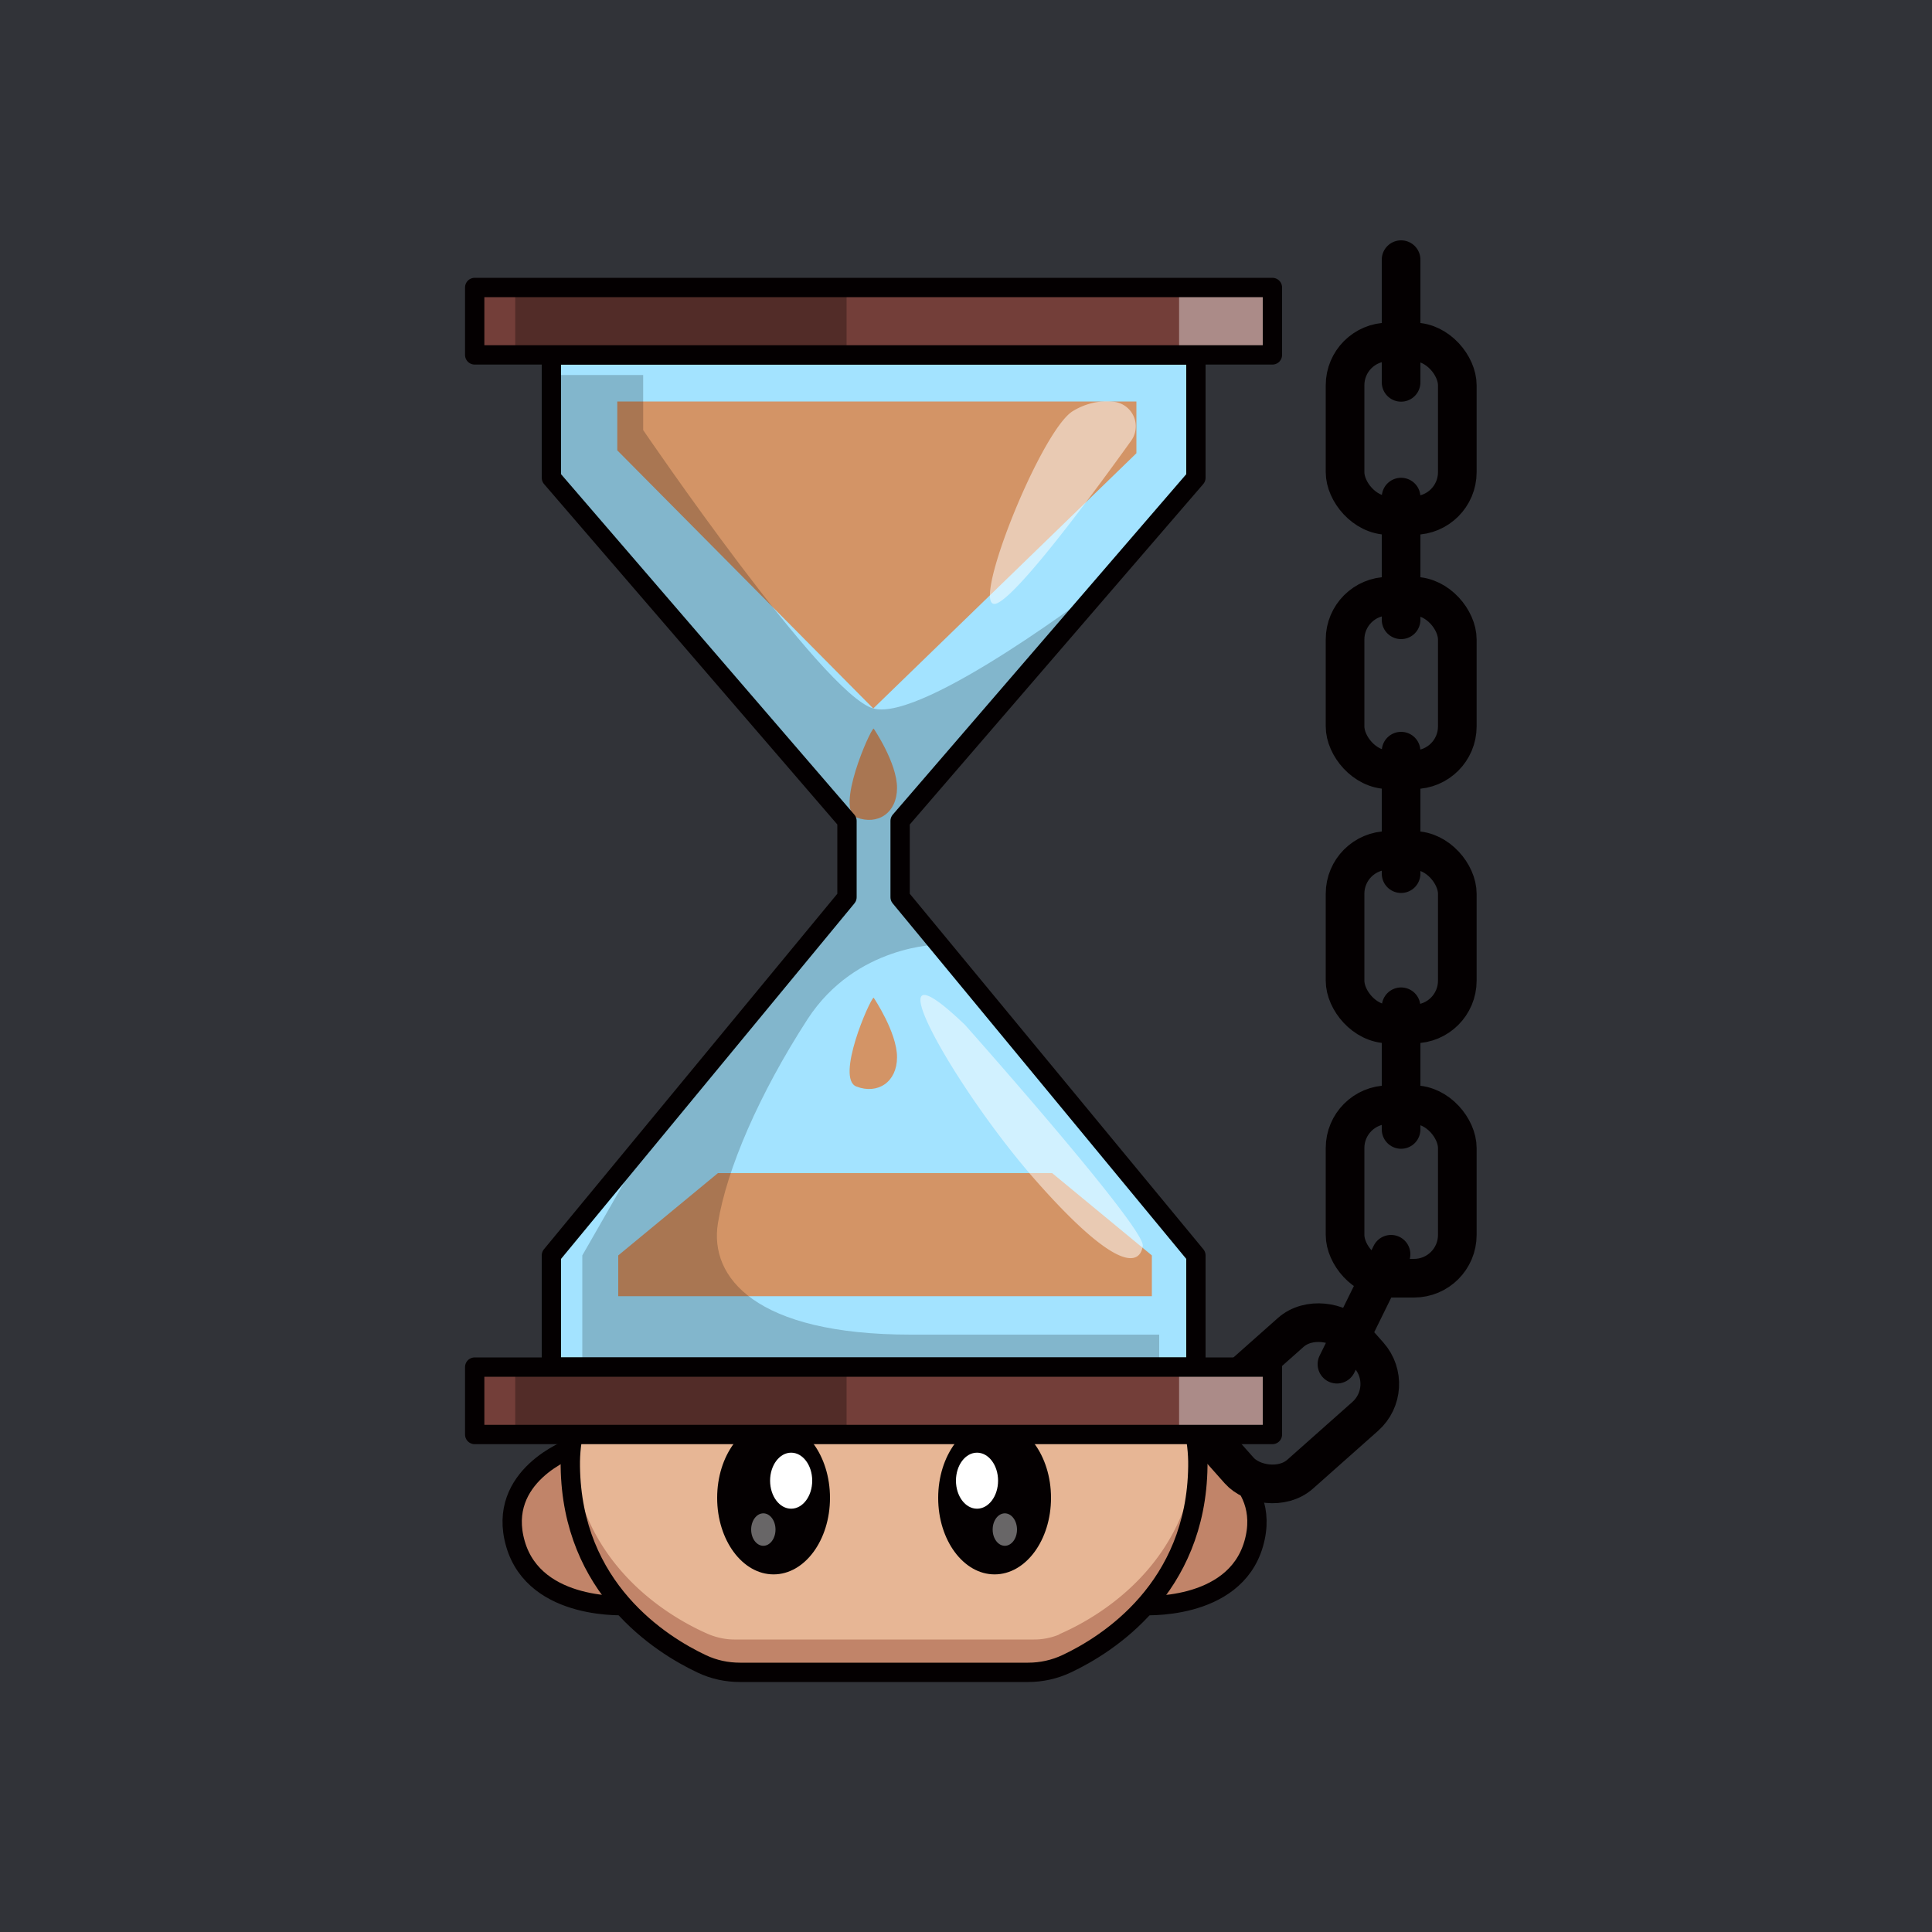 <svg id="a" xmlns="http://www.w3.org/2000/svg" viewBox="0 0 1000 1000"><defs><style>.d{opacity:.4}.d,.j,.k,.l,.o,.p{stroke-width:0}.d,.k{fill:#fff}.d,.p{isolation:isolate}.r,.s{fill:none;stroke:#040001;stroke-linecap:round;stroke-linejoin:round}.j{fill:#c18469}.r{stroke-width:10px}.s{stroke-width:20px}.l{fill:#733e39}.o,.p{fill:#040001}.p{opacity:.3}</style></defs><path id="b" d="M0 0h1000v1000H0V0Z" style="fill:#313338;stroke-width:0"/><g id="c"><path d="M0 0h1000v1000H0V0Z" style="fill:none;stroke-width:0"/><path class="j" d="M325 831s-48 3.4-58.2-31.9 27.2-49.4 27.2-49.4 5.4 45 31 81.3Z"/><path class="r" d="M325 831s-48 3.4-58.2-31.9 28.8-49.4 28.8-49.4 3.8 45 29.4 81.3h0Z"/><path class="j" d="M590.7 831s48 3.4 58.2-31.9-27.2-49.4-27.2-49.4-5.4 45-31 81.3Z"/><path class="r" d="M590.7 831s48 3.4 58.2-31.9-28.8-49.4-28.8-49.4-3.8 45-29.4 81.3h0Z"/><path d="M620 758v-1.6c-1.1-58.6-59.4-77-130.3-77h-64.1c-71 0-129.3 18.4-130.4 77v2.6c.9 67.2 52.7 95.7 71.7 104 4.2 1.7 8.7 2.6 13.3 2.6H535c4.5 0 9-1 13.2-2.7 19-8.2 70.9-36.7 71.7-103.9v-1h.1Z" style="fill:#e7b695;stroke-width:0"/><path class="j" d="M548.3 846a33.6 33.6 0 0 1-13.2 2.6H380c-4.5 0-9-1-13.2-2.7-18.2-7.9-66.6-34.4-71.3-95.8l-.4 6.4v2.5c.9 67.2 52.7 95.7 71.7 104 4.2 1.7 8.7 2.6 13.3 2.6H535c4.5 0 9-.9 13.2-2.7 19-8.2 70.9-36.7 71.7-103.9v-2.5c0-2.2-.2-4.3-.4-6.4-4.6 61.4-53 87.9-71.3 95.8l.1.1Z"/><ellipse class="o" cx="400.4" cy="775.3" rx="29.2" ry="39.6"/><ellipse class="k" cx="409.5" cy="766.4" rx="10.9" ry="14.5"/><ellipse class="d" cx="395.1" cy="791.7" rx="6.3" ry="8.4"/><ellipse class="o" cx="514.8" cy="775.3" rx="29.2" ry="39.6"/><ellipse class="k" cx="505.7" cy="766.4" rx="10.9" ry="14.5"/><ellipse class="d" cx="520.1" cy="791.7" rx="6.3" ry="8.4"/><path class="r" d="M620 758v-.6h0v-1c-1.1-58.6-59.4-77-130.3-77h-64.1c-71 0-129.3 18.4-130.4 77v1h0v1.6h0c.8 63.3 46.8 92.2 68 102.2 6.3 3 13 4.4 19.9 4.4h149c7 0 13.7-1.5 19.9-4.4 21.3-10 67.2-39 68-102.2h0v-1Z"/><rect class="s" x="696.2" y="571.8" width="58.1" height="89.8" rx="22.4" ry="22.4"/><rect x="625.6" y="697.3" width="89.8" height="58.1" rx="22.4" ry="22.4" transform="rotate(-41.6 670.5 726.3)" style="stroke:#040001;stroke-linecap:round;stroke-linejoin:round;fill:none;stroke-width:20px"/><rect class="s" x="696.2" y="440.2" width="58.1" height="89.8" rx="22.4" ry="22.4"/><rect class="s" x="696.2" y="308.6" width="58.1" height="89.8" rx="22.4" ry="22.4"/><rect class="s" x="696.2" y="177" width="58.1" height="89.8" rx="22.4" ry="22.4"/><path class="s" d="M725.2 197.9v-63.5m0 186.4v-63.5m0 194.9v-63.4m0 195.8v-63.5m-33.2 185 28-56.9"/><path d="M619 247.3v-63.6H285.4v63.6l153 177.6v39.5l-153 185.4v57.8H619v-57.8L465.9 464.4v-39.5L619 247.3Z" style="fill:#a3e3ff;stroke-width:0"/><path d="M544.6 607.2h-173L320 649.8v21.1h276.2v-21.1l-51.6-42.6Zm-92.4-90.8c-2 .8-19.9 41.8-8.9 46s21-2.3 21-15.2-12.1-30.8-12.1-30.8Zm0-139.3c-2 .8-19.9 41.8-8.9 46s21-2.3 21-15.3-12.1-30.7-12.1-30.7Zm-.2-10.4L319.5 233.1v-25.3h268.7v26.8L452 366.7Z" style="fill:#d39466;stroke-width:0"/><path d="M285.4 194.1h47.5v28.5S426 359.4 452 366.7s119.6-64.5 119.6-64.5L466 425v39.5l20.1 24.4s-43 0-68.1 38.6c-25.1 38.8-41.8 77.5-46.4 105.6s19.5 57.7 99.8 57.7H600v17H301.4v-58L338 586l100.3-121.6V425l-153-177.6V194l.1.1Z" style="fill:#040001;opacity:.2;isolation:isolate;stroke-width:0"/><path d="M499.5 530.5s93.4 105 92 114.4-12.2 14.9-54.8-33.2-89.4-131.3-37.2-81.2ZM576 207.9a12.8 12.8 0 0 1 9.5 20.2c-18.8 26.2-57 78-69.1 84-16.3 8 21.1-87 38.4-99 6.3-4 13.8-6 21.2-5.2Z" style="opacity:.5;isolation:isolate;fill:#fff;stroke-width:0"/><path class="r" d="M619 247.3v-63.6H285.4v63.6l153 177.6v39.5l-153 185.4v57.8H619v-57.8L465.9 464.4v-39.5L619 247.3Z"/><path class="l" d="M245.7 707.6h412.9v34.9H245.7v-34.9Z"/><path class="p" d="M266.7 707.6h171.5v34.9H266.7v-34.9Z"/><path class="d" d="M610.3 707.6h48.3v34.9h-48.3v-34.9Z"/><path class="r" d="M245.7 707.6h412.9v34.9H245.7v-34.9Z"/><path class="l" d="M245.7 148.8h412.9v34.9H245.7v-34.9Z"/><path class="p" d="M266.7 148.8h171.5v34.9H266.7v-34.9Z"/><path class="d" d="M610.3 148.8h48.3v34.9h-48.3v-34.9Z"/><path class="r" d="M245.7 148.8h412.9v34.9H245.7v-34.9Z"/></g></svg>